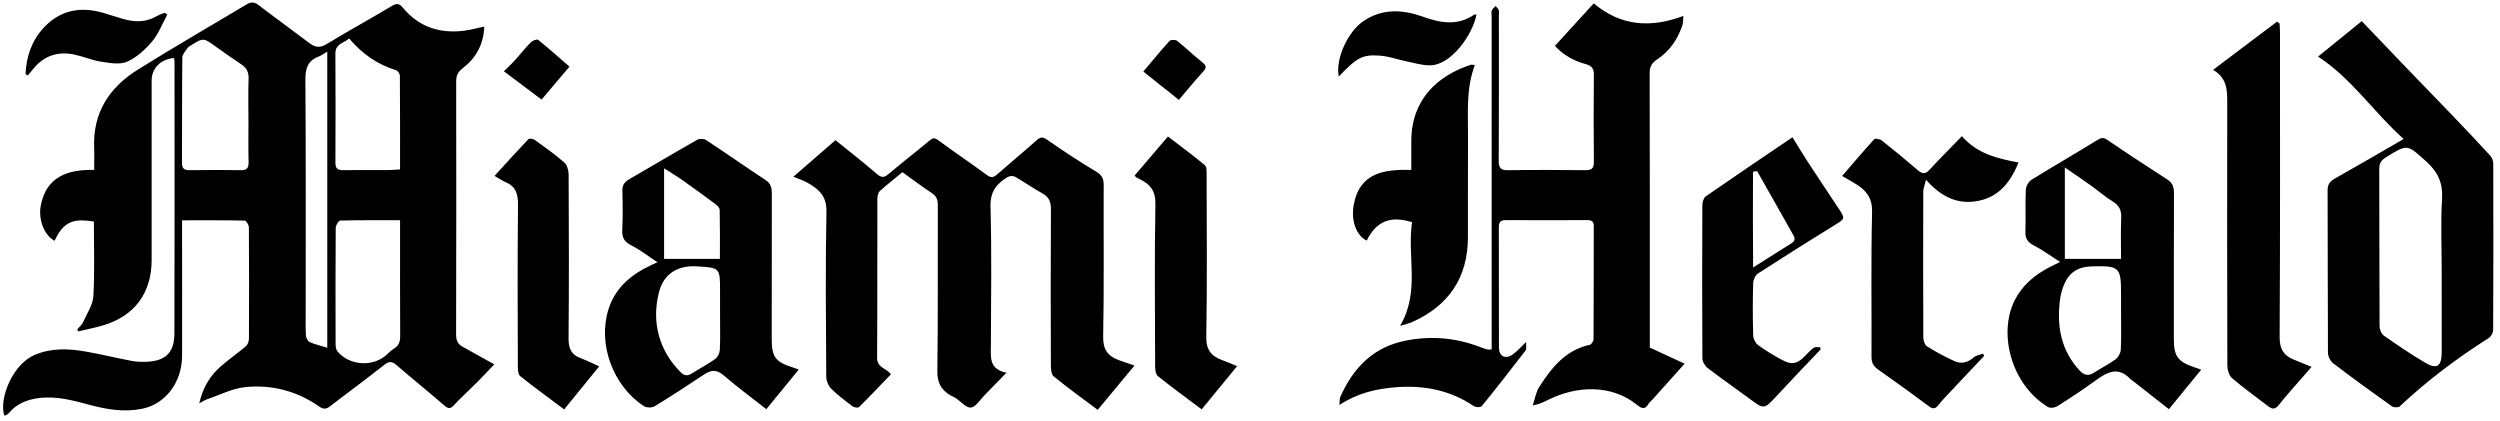 <svg xmlns="http://www.w3.org/2000/svg" width="511" height="86" viewBox="0 0 511 86"><g fill="none" fill-rule="evenodd" transform="translate(0 .001)"><path fill="#000" fill-rule="nonzero" d="M66.893,10.56 C66.123,11.003 65.655,11.36 65.127,11.561 C62.922,12.402 62.406,13.955 62.422,16.266 C62.532,31.961 62.48,47.658 62.482,63.354 C62.482,65.072 62.434,66.792 62.526,68.505 C62.553,68.998 62.876,69.727 63.266,69.903 C64.37,70.403 65.578,70.67 66.893,71.076 L66.893,10.56 Z M81.77,34.627 C81.77,28.139 81.785,21.812 81.736,15.487 C81.733,15.091 81.308,14.452 80.953,14.344 C77.122,13.18 74.007,10.974 71.365,7.864 C70.294,8.824 68.543,8.914 68.555,10.907 C68.598,18.365 68.595,25.823 68.559,33.281 C68.553,34.499 69.078,34.789 70.164,34.775 C73.242,34.735 76.32,34.77 79.398,34.757 C80.148,34.753 80.898,34.677 81.77,34.627 L81.77,34.627 Z M50.788,24.414 L50.782,24.414 C50.782,21.634 50.706,18.848 50.814,16.07 C50.868,14.715 50.359,13.852 49.304,13.14 C47.598,11.99 45.894,10.832 44.234,9.62 C41.579,7.68 41.593,7.657 38.891,9.36 C38.691,9.485 38.458,9.611 38.34,9.8 C37.943,10.436 37.275,11.098 37.268,11.756 C37.19,18.917 37.238,26.08 37.198,33.241 C37.192,34.406 37.602,34.798 38.744,34.782 C42.236,34.733 45.729,34.716 49.22,34.786 C50.507,34.811 50.836,34.312 50.809,33.116 C50.743,30.216 50.788,27.316 50.788,24.414 L50.788,24.414 Z M81.774,45.015 C77.549,45.015 73.543,44.979 69.54,45.083 C69.207,45.091 68.623,46.053 68.62,46.576 C68.56,54.506 68.572,62.436 68.595,70.366 C68.597,70.866 68.689,71.491 68.99,71.844 C71.38,74.652 75.872,75.049 78.74,72.757 C79.34,72.279 79.847,71.657 80.497,71.275 C81.563,70.651 81.806,69.789 81.797,68.621 C81.755,61.461 81.775,54.299 81.774,47.138 L81.774,45.015 L81.774,45.015 Z M15.797,67.305 C16.197,66.828 16.726,66.41 16.972,65.865 C17.766,64.102 18.98,62.325 19.085,60.498 C19.374,55.434 19.185,50.342 19.185,45.281 C15.743,44.761 13.13,44.744 11.164,49.221 C9.156,48.209 7.759,44.991 8.338,41.999 C9.47,36.147 13.76,34.617 19.251,34.727 C19.251,33.093 19.301,31.632 19.243,30.175 C18.951,23.06 22.328,17.896 28.103,14.277 C35.454,9.674 42.979,5.351 50.416,0.889 C51.281,0.37 51.956,0.353 52.812,1.009 C56.231,3.626 59.732,6.136 63.158,8.747 C64.365,9.667 65.348,9.877 66.778,9.002 C71.207,6.297 75.774,3.819 80.221,1.143 C81.326,0.478 81.839,0.965 82.436,1.676 C85.695,5.557 89.916,6.881 94.824,6.282 C96.15,6.12 97.451,5.753 98.99,5.434 C98.834,9.125 97.254,11.914 94.524,14.001 C93.529,14.763 93.244,15.513 93.244,16.667 C93.269,33.912 93.274,51.158 93.229,68.403 C93.226,69.564 93.561,70.316 94.528,70.854 C96.632,72.024 98.735,73.196 101.03,74.474 C99.883,75.67 98.629,77.015 97.333,78.318 C95.836,79.823 94.243,81.238 92.808,82.796 C92.056,83.613 91.637,83.586 90.811,82.87 C87.605,80.084 84.287,77.43 81.074,74.652 C80.15,73.854 79.56,73.769 78.539,74.579 C74.896,77.469 71.133,80.207 67.456,83.053 C66.653,83.675 66.053,83.655 65.248,83.093 C60.702,79.923 55.56,78.573 50.132,79.124 C47.455,79.397 44.885,80.747 42.274,81.632 C41.866,81.77 41.498,82.032 40.721,82.443 C41.475,79.193 42.913,76.838 45.057,74.949 C46.73,73.473 48.58,72.199 50.276,70.749 C50.649,70.429 50.881,69.739 50.884,69.219 C50.921,61.633 50.923,54.047 50.869,46.462 C50.865,45.982 50.331,45.096 50.029,45.089 C45.839,44.999 41.647,45.029 37.215,45.029 L37.215,47.283 C37.22,55.756 37.249,64.231 37.219,72.706 C37.199,78.207 33.774,82.608 29.041,83.554 C25.504,84.261 22.108,83.742 18.695,82.85 C15.159,81.926 11.635,80.867 7.889,81.374 C5.532,81.694 3.441,82.474 1.878,84.366 C1.698,84.584 1.436,84.744 1.191,84.897 C1.111,84.948 0.968,84.895 0.855,84.889 C-0.206,81.406 2.595,74.425 7.109,72.531 C10.549,71.086 14.054,71.242 17.579,71.867 C20.719,72.424 23.824,73.175 26.956,73.775 C27.876,73.952 28.843,73.975 29.785,73.951 C33.755,73.847 35.633,72.151 35.647,68.181 C35.712,49.631 35.676,31.082 35.671,12.534 C35.671,12.305 35.606,12.077 35.573,11.852 C32.785,12.122 30.993,13.956 30.993,16.497 L30.995,53.121 C30.995,59.886 27.505,64.611 21.044,66.512 C19.384,67 17.68,67.335 15.996,67.742 C15.93,67.596 15.864,67.451 15.798,67.305 L15.797,67.305 Z M182.107,76.501 C179.922,78.771 177.793,81.025 175.589,83.203 C175.383,83.407 174.583,83.29 174.263,83.05 C172.753,81.915 171.229,80.774 169.896,79.448 C169.315,78.87 168.893,77.844 168.888,77.018 C168.82,65.758 168.7,54.496 168.925,43.241 C168.989,40.066 167.347,38.658 165.088,37.371 C164.228,36.881 163.262,36.581 162.168,36.12 L170.771,28.649 C173.076,30.514 176.231,32.981 179.275,35.581 C180.225,36.394 180.755,36.301 181.644,35.55 C184.392,33.225 187.247,31.026 190.011,28.719 C190.678,28.162 191.045,28.117 191.789,28.666 C195.056,31.079 198.431,33.346 201.697,35.76 C202.573,36.407 203.084,36.29 203.823,35.639 C206.483,33.298 209.218,31.042 211.866,28.688 C212.606,28.03 213.056,27.898 213.963,28.522 C217.263,30.796 220.603,33.022 224.046,35.07 C225.266,35.795 225.599,36.555 225.593,37.87 C225.548,48.182 225.686,58.495 225.488,68.803 C225.438,71.433 226.422,72.758 228.624,73.586 C229.608,73.956 230.613,74.276 231.893,74.716 L224.368,83.772 C221.177,81.377 218.211,79.24 215.378,76.938 C214.886,76.536 214.8,75.438 214.798,74.66 C214.763,64.053 214.744,53.444 214.811,42.838 C214.82,41.312 214.468,40.3 213.083,39.538 C211.173,38.49 209.389,37.217 207.497,36.135 C207.117,35.918 206.387,35.939 206.004,36.165 C203.724,37.509 202.378,39.147 202.46,42.217 C202.715,51.691 202.576,61.177 202.537,70.659 C202.527,73.002 202.116,75.433 205.71,76.189 C203.99,77.959 202.63,79.379 201.249,80.774 C200.338,81.693 199.466,83.181 198.444,83.303 C197.496,83.416 196.38,82.041 195.321,81.35 C194.931,81.095 194.469,80.953 194.077,80.702 C192.327,79.582 191.569,78.156 191.597,75.897 C191.745,64.581 191.65,53.261 191.687,41.943 C191.691,40.836 191.427,40.098 190.467,39.463 C188.452,38.133 186.521,36.676 184.457,35.2 C182.892,36.488 181.313,37.71 179.842,39.05 C179.482,39.378 179.332,40.094 179.332,40.632 C179.304,51.477 179.349,62.321 179.282,73.165 C179.27,75.18 181.149,75.22 182.107,76.501 M317.83,9.374 L325.765,0.682 C331.191,5.278 337.283,5.816 344.08,3.255 C344.009,3.999 344.06,4.621 343.879,5.165 C342.916,8.052 341.251,10.475 338.698,12.155 C337.588,12.885 337.186,13.672 337.188,15.009 C337.237,32.849 337.222,50.689 337.222,68.529 L337.222,71.045 L344.334,74.335 C341.952,76.995 339.883,79.311 337.81,81.621 C337.533,81.93 337.176,82.185 336.966,82.531 C336.259,83.705 335.668,83.611 334.609,82.756 C329.341,78.492 322.227,78.862 316.519,81.686 C315.591,82.146 314.668,82.619 313.296,82.869 C313.732,81.585 313.933,80.148 314.646,79.043 C317.174,75.133 320.023,71.53 324.973,70.469 C325.3,70.399 325.718,69.721 325.72,69.323 C325.765,61.619 325.747,53.913 325.765,46.208 C325.767,45.263 325.332,44.988 324.46,44.992 C318.889,45.012 313.317,45.025 307.746,44.991 C306.609,44.984 306.356,45.501 306.36,46.508 C306.384,54.687 306.366,62.866 306.385,71.046 C306.389,72.765 307.629,73.482 309.078,72.536 C309.988,71.942 310.708,71.058 311.95,69.895 C311.909,70.77 312.059,71.337 311.84,71.62 C308.889,75.46 305.907,79.279 302.85,83.036 C302.634,83.304 301.629,83.27 301.242,83.008 C296.415,79.73 291.024,78.715 285.347,79.148 C281.387,79.45 277.519,80.317 273.777,82.772 C273.857,81.964 273.794,81.499 273.957,81.135 C276.66,75.081 280.763,70.823 287.657,69.557 C292.911,68.592 297.871,69.103 302.769,71.023 C303.209,71.196 303.664,71.333 304.121,71.453 C304.28,71.497 304.465,71.442 304.898,71.418 L304.898,69.349 L304.894,3.381 C304.894,2.966 304.787,2.511 304.922,2.148 C305.054,1.793 305.434,1.531 305.705,1.228 C305.925,1.515 306.247,1.771 306.341,2.094 C306.454,2.477 306.371,2.916 306.371,3.331 C306.371,13.17 306.397,23.009 306.341,32.848 C306.334,34.29 306.714,34.815 308.224,34.792 C313.497,34.712 318.773,34.726 324.048,34.782 C325.347,34.797 325.804,34.422 325.788,33.072 C325.727,27.145 325.727,21.218 325.786,15.291 C325.798,13.986 325.34,13.431 324.076,13.086 C321.731,12.446 319.605,11.321 317.83,9.373 M499.08,55.084 C499.08,50.29 498.856,45.481 499.157,40.707 C499.363,37.442 498.332,35.172 495.947,33.023 C492.005,29.472 492.139,29.381 487.658,32.173 C486.695,32.775 486.313,33.393 486.318,34.539 C486.363,45.252 486.33,55.966 486.384,66.679 C486.388,67.335 486.755,68.247 487.26,68.602 C490.003,70.525 492.784,72.408 495.666,74.114 C498.124,75.569 499.084,74.883 499.083,71.953 C499.08,66.33 499.083,60.707 499.08,55.083 M491.308,28.415 C485.131,22.883 480.719,16.075 473.816,11.565 L482.747,4.318 C485.399,7.096 488.029,9.867 490.678,12.62 C494.351,16.438 498.05,20.23 501.715,24.057 C504.206,26.647 506.664,29.266 509.091,31.916 C509.435,32.294 509.618,32.959 509.621,33.491 C509.656,44.806 509.649,56.122 509.603,67.437 C509.601,68.001 509.177,68.791 508.704,69.09 C502.215,73.197 496.112,77.794 490.51,83.058 C490.217,83.333 489.27,83.308 488.897,83.044 C484.86,80.174 480.851,77.267 476.912,74.264 C476.326,73.817 475.839,72.833 475.834,72.094 C475.768,61.016 475.811,49.938 475.762,38.859 C475.756,37.563 476.342,37.001 477.362,36.427 C481.923,33.863 486.44,31.221 491.308,28.415 M147.148,52.916 C147.148,49.703 147.18,46.3 147.106,42.899 C147.098,42.483 146.594,41.982 146.196,41.686 C143.928,39.995 141.638,38.335 139.326,36.706 C138.254,35.952 137.118,35.289 135.739,34.411 L135.739,52.916 L147.148,52.916 L147.148,52.916 Z M147.177,64.063 L147.177,59.453 C147.177,54.729 147.177,54.729 142.414,54.443 C138.494,54.21 135.654,55.97 134.692,59.745 C133.109,65.95 134.787,71.791 139.191,76.145 C139.86,76.805 140.559,76.867 141.375,76.353 C142.97,75.347 144.653,74.471 146.183,73.377 C146.697,73.01 147.106,72.157 147.135,71.51 C147.244,69.03 147.179,66.546 147.177,64.063 L147.177,64.063 Z M163.265,75.533 C160.95,78.363 158.835,80.945 156.635,83.636 C153.641,81.281 150.693,79.116 147.935,76.731 C146.489,75.479 145.345,75.587 143.895,76.557 C140.571,78.777 137.22,80.963 133.805,83.042 C133.264,83.372 132.145,83.361 131.617,83.016 C125.273,78.872 122.144,70.334 124.369,63.226 C125.779,58.725 129.134,56.021 133.258,54.116 C133.465,54.02 133.674,53.928 134.39,53.603 C132.44,52.32 130.85,51.063 129.077,50.175 C127.639,49.454 127.111,48.592 127.19,47.007 C127.32,44.347 127.289,41.674 127.214,39.009 C127.182,37.836 127.648,37.183 128.622,36.623 C133.268,33.951 137.871,31.203 142.532,28.558 C142.987,28.3 143.891,28.338 144.331,28.628 C148.42,31.317 152.431,34.125 156.517,36.82 C157.647,37.565 157.764,38.538 157.761,39.706 C157.741,49.602 157.746,59.496 157.741,69.393 C157.739,72.929 158.534,74.001 161.947,75.065 C162.271,75.165 162.586,75.291 163.265,75.534 L163.265,75.533 Z M433.543,52.912 C433.543,50.166 433.456,47.331 433.577,44.505 C433.644,42.958 433.158,41.985 431.83,41.173 C430.276,40.221 428.892,38.995 427.402,37.932 C425.757,36.755 424.076,35.628 422.052,34.231 L422.052,52.911 L433.543,52.911 L433.543,52.912 Z M433.54,64.194 L433.54,59.929 C433.54,54.646 433.184,54.306 427.768,54.441 C427.472,54.448 427.178,54.475 426.882,54.499 C424.294,54.708 422.628,56.124 421.762,58.504 C421.44,59.386 421.182,60.314 421.064,61.243 C420.374,66.637 421.236,71.612 425.091,75.758 C425.991,76.727 426.898,76.914 428.054,76.15 C429.48,75.208 431.042,74.462 432.411,73.45 C432.969,73.04 433.453,72.168 433.491,71.479 C433.621,69.057 433.541,66.624 433.541,64.194 L433.54,64.194 Z M421.093,53.548 C419.066,52.254 417.466,51.077 415.725,50.172 C414.516,49.544 413.955,48.839 413.999,47.441 C414.089,44.54 413.945,41.63 414.08,38.731 C414.112,38.026 414.688,37.086 415.295,36.709 C419.703,33.975 424.209,31.398 428.618,28.666 C429.448,28.152 429.891,28.015 430.753,28.603 C434.798,31.362 438.897,34.04 443.013,36.693 C444.107,37.399 444.364,38.307 444.36,39.532 C444.323,49.489 444.34,59.446 444.336,69.402 C444.336,72.776 445.158,73.919 448.409,75.032 C448.826,75.176 449.243,75.318 449.933,75.552 L443.325,83.638 C440.895,81.725 438.585,79.908 436.275,78.095 C435.997,77.877 435.669,77.712 435.431,77.46 C432.989,74.875 430.767,75.998 428.425,77.715 C425.858,79.595 423.182,81.333 420.491,83.037 C420.009,83.343 419.061,83.463 418.615,83.193 C411.137,78.656 408.389,68.256 411.775,61.441 C413.306,58.361 415.807,56.251 418.797,54.671 C419.365,54.37 419.951,54.104 421.093,53.548 L421.093,53.548 Z M452.354,14.273 C456.958,10.803 461.199,7.61 465.439,4.416 C465.609,4.546 465.779,4.679 465.948,4.811 C465.976,5.435 466.028,6.059 466.028,6.684 C466.032,27.41 466.081,48.137 465.958,68.863 C465.944,71.271 466.718,72.636 468.793,73.483 C469.935,73.952 471.079,74.413 472.489,74.983 C471.889,75.671 471.338,76.3 470.791,76.933 C469.128,78.853 467.404,80.726 465.835,82.721 C465.103,83.653 464.525,83.735 463.645,83.055 C461.17,81.141 458.607,79.332 456.234,77.3 C455.609,76.764 455.273,75.568 455.27,74.675 C455.217,56.673 455.222,38.67 455.247,20.668 C455.25,18.22 455.101,15.893 452.354,14.273 M393.68,36.742 C393.4,37.888 393.115,38.517 393.114,39.148 C393.084,49.099 393.079,59.049 393.126,69 C393.129,69.618 393.43,70.514 393.891,70.801 C395.69,71.928 397.561,72.936 399.493,73.817 C400.883,74.447 402.223,74.117 403.428,73.05 C403.912,72.62 404.7,72.532 405.348,72.287 L405.538,72.767 C403.34,75.097 401.136,77.421 398.945,79.758 C398.017,80.748 397.064,81.722 396.22,82.781 C395.619,83.534 395.148,83.685 394.32,83.073 C390.86,80.513 387.382,77.974 383.855,75.507 C382.868,74.818 382.531,74.064 382.535,72.877 C382.581,63.045 382.415,53.209 382.653,43.382 C382.721,40.54 381.553,38.99 379.45,37.677 C378.559,37.12 377.639,36.611 376.537,35.967 C378.757,33.39 380.877,30.877 383.096,28.452 C383.295,28.234 384.273,28.424 384.652,28.724 C387.152,30.7 389.612,32.728 392.029,34.805 C392.927,35.577 393.538,35.629 394.389,34.705 C396.499,32.411 398.709,30.211 401.013,27.836 C404.131,31.423 408.249,32.403 412.598,33.218 C410.926,37.208 408.655,40.202 404.384,41.052 C400.162,41.892 396.773,40.242 393.681,36.742 M358.337,54.671 C361.247,52.833 363.715,51.256 366.203,49.709 C367.151,49.119 366.807,48.485 366.396,47.771 C365.164,45.621 363.963,43.455 362.744,41.3 C361.548,39.186 360.344,37.076 359.145,34.966 C358.868,35.01 358.59,35.053 358.315,35.099 C358.288,41.476 358.275,47.854 358.337,54.671 M372.107,71.458 C369.143,74.581 366.147,77.676 363.225,80.84 C360.559,83.727 360.613,83.734 357.467,81.393 C354.673,79.315 351.798,77.343 349.038,75.221 C348.483,74.795 347.971,73.908 347.968,73.233 C347.911,62.804 347.909,52.376 347.962,41.947 C347.965,41.327 348.216,40.44 348.665,40.129 C354.471,36.102 360.335,32.157 366.383,28.056 C367.42,29.729 368.433,31.433 369.516,33.092 C371.639,36.343 373.803,39.568 375.946,42.808 C377.157,44.64 377.052,44.751 375.204,45.891 C369.88,49.164 364.594,52.498 359.347,55.893 C358.797,56.25 358.363,57.206 358.345,57.897 C358.248,61.448 358.25,65.007 358.353,68.56 C358.373,69.248 358.823,70.154 359.371,70.552 C360.942,71.692 362.625,72.702 364.342,73.616 C366.26,74.637 367.337,74.373 368.922,72.79 C369.506,72.208 370.045,71.556 370.712,71.087 C371.032,70.864 371.602,71 372.059,70.973 L372.107,71.457"/><path fill="#000" fill-rule="nonzero" d="M288.47,34.737 C288.47,32.497 288.455,30.547 288.474,28.597 C288.554,20.27 293.912,15.435 300.631,13.237 C300.826,13.174 301.074,13.274 301.451,13.314 C299.637,18.119 300.087,23.038 300.06,27.909 C300.023,34.782 300.06,41.656 300.042,48.529 C300.019,56.729 296.149,62.431 288.737,65.789 C288.023,66.113 287.234,66.272 286.174,66.603 C290.324,59.59 287.574,52.299 288.624,45.423 C284.193,44.008 281.294,45.249 279.357,49.17 C277.307,48.234 276.067,45.173 276.722,41.748 C277.95,35.32 282.888,34.57 288.471,34.738 M245.619,83.671 C242.529,81.351 239.531,79.176 236.649,76.857 C236.194,76.489 236.111,75.472 236.109,74.755 C236.076,63.735 235.968,52.713 236.167,41.696 C236.216,39.006 235.104,37.674 233.007,36.643 C232.744,36.513 232.481,36.381 232.223,36.243 C232.175,36.217 232.146,36.153 231.921,35.873 C234.117,33.303 236.351,30.689 238.731,27.901 C241.303,29.871 243.847,31.741 246.27,33.756 C246.669,34.089 246.63,35.062 246.63,35.739 C246.652,46.759 246.76,57.781 246.564,68.799 C246.514,71.523 247.58,72.803 249.852,73.622 C250.791,73.959 251.702,74.37 252.861,74.844 L245.619,83.672 M101.087,35.953 C103.462,33.346 105.691,30.862 107.992,28.448 C108.182,28.247 108.982,28.367 109.31,28.602 C111.37,30.085 113.455,31.557 115.359,33.228 C115.939,33.738 116.224,34.864 116.228,35.71 C116.283,46.84 116.318,57.972 116.213,69.1 C116.193,71.159 116.721,72.475 118.67,73.203 C119.88,73.653 121.04,74.241 122.477,74.88 L115.309,83.684 C112.213,81.364 109.219,79.188 106.331,76.884 C105.91,76.548 105.849,75.596 105.847,74.928 C105.817,63.916 105.757,52.903 105.88,41.892 C105.905,39.688 105.477,38.14 103.375,37.247 C102.678,36.952 102.045,36.503 101.087,35.953 M5.218,15.161 C5.37,11.661 6.412,8.448 8.828,5.783 C12.2,2.059 16.392,1.267 21.1,2.628 C22.4,3.004 23.69,3.414 24.982,3.815 C27.447,4.58 29.845,4.612 32.147,3.24 C32.622,2.957 33.178,2.812 33.697,2.604 L34.192,3 C33.175,4.85 32.41,6.914 31.072,8.495 C29.668,10.155 27.9,11.777 25.947,12.62 C24.447,13.268 22.384,12.866 20.624,12.597 C18.778,12.314 17.011,11.533 15.174,11.147 C11.764,10.433 8.894,11.415 6.701,14.192 C6.369,14.612 6.018,15.017 5.675,15.43 L5.217,15.16 M273.647,15.639 C272.912,12.033 275.53,6.401 278.759,4.258 C282.635,1.685 286.781,1.952 290.839,3.41 C294.472,4.714 297.892,5.319 301.305,3.01 C301.419,2.934 301.619,2.983 301.792,2.973 C301.075,6.916 296.678,13.408 292.198,13.356 C290.586,13.336 288.974,12.844 287.373,12.513 C285.643,12.155 283.943,11.529 282.201,11.385 C278.503,11.079 277.39,11.722 273.647,15.64 M116.394,13.617 L110.699,20.354 L102.992,14.562 C103.748,13.824 104.468,13.186 105.111,12.477 C106.261,11.209 107.321,9.857 108.514,8.632 C108.85,8.286 109.763,7.952 109.991,8.136 C112.14,9.865 114.197,11.708 116.394,13.616 M240.96,20.409 L233.698,14.622 C235.538,12.446 237.246,10.357 239.061,8.366 C239.307,8.096 240.269,8.086 240.591,8.341 C242.347,9.736 243.955,11.315 245.717,12.699 C246.596,13.389 246.677,13.81 245.914,14.646 C244.247,16.469 242.684,18.388 240.96,20.408"/></g></svg>